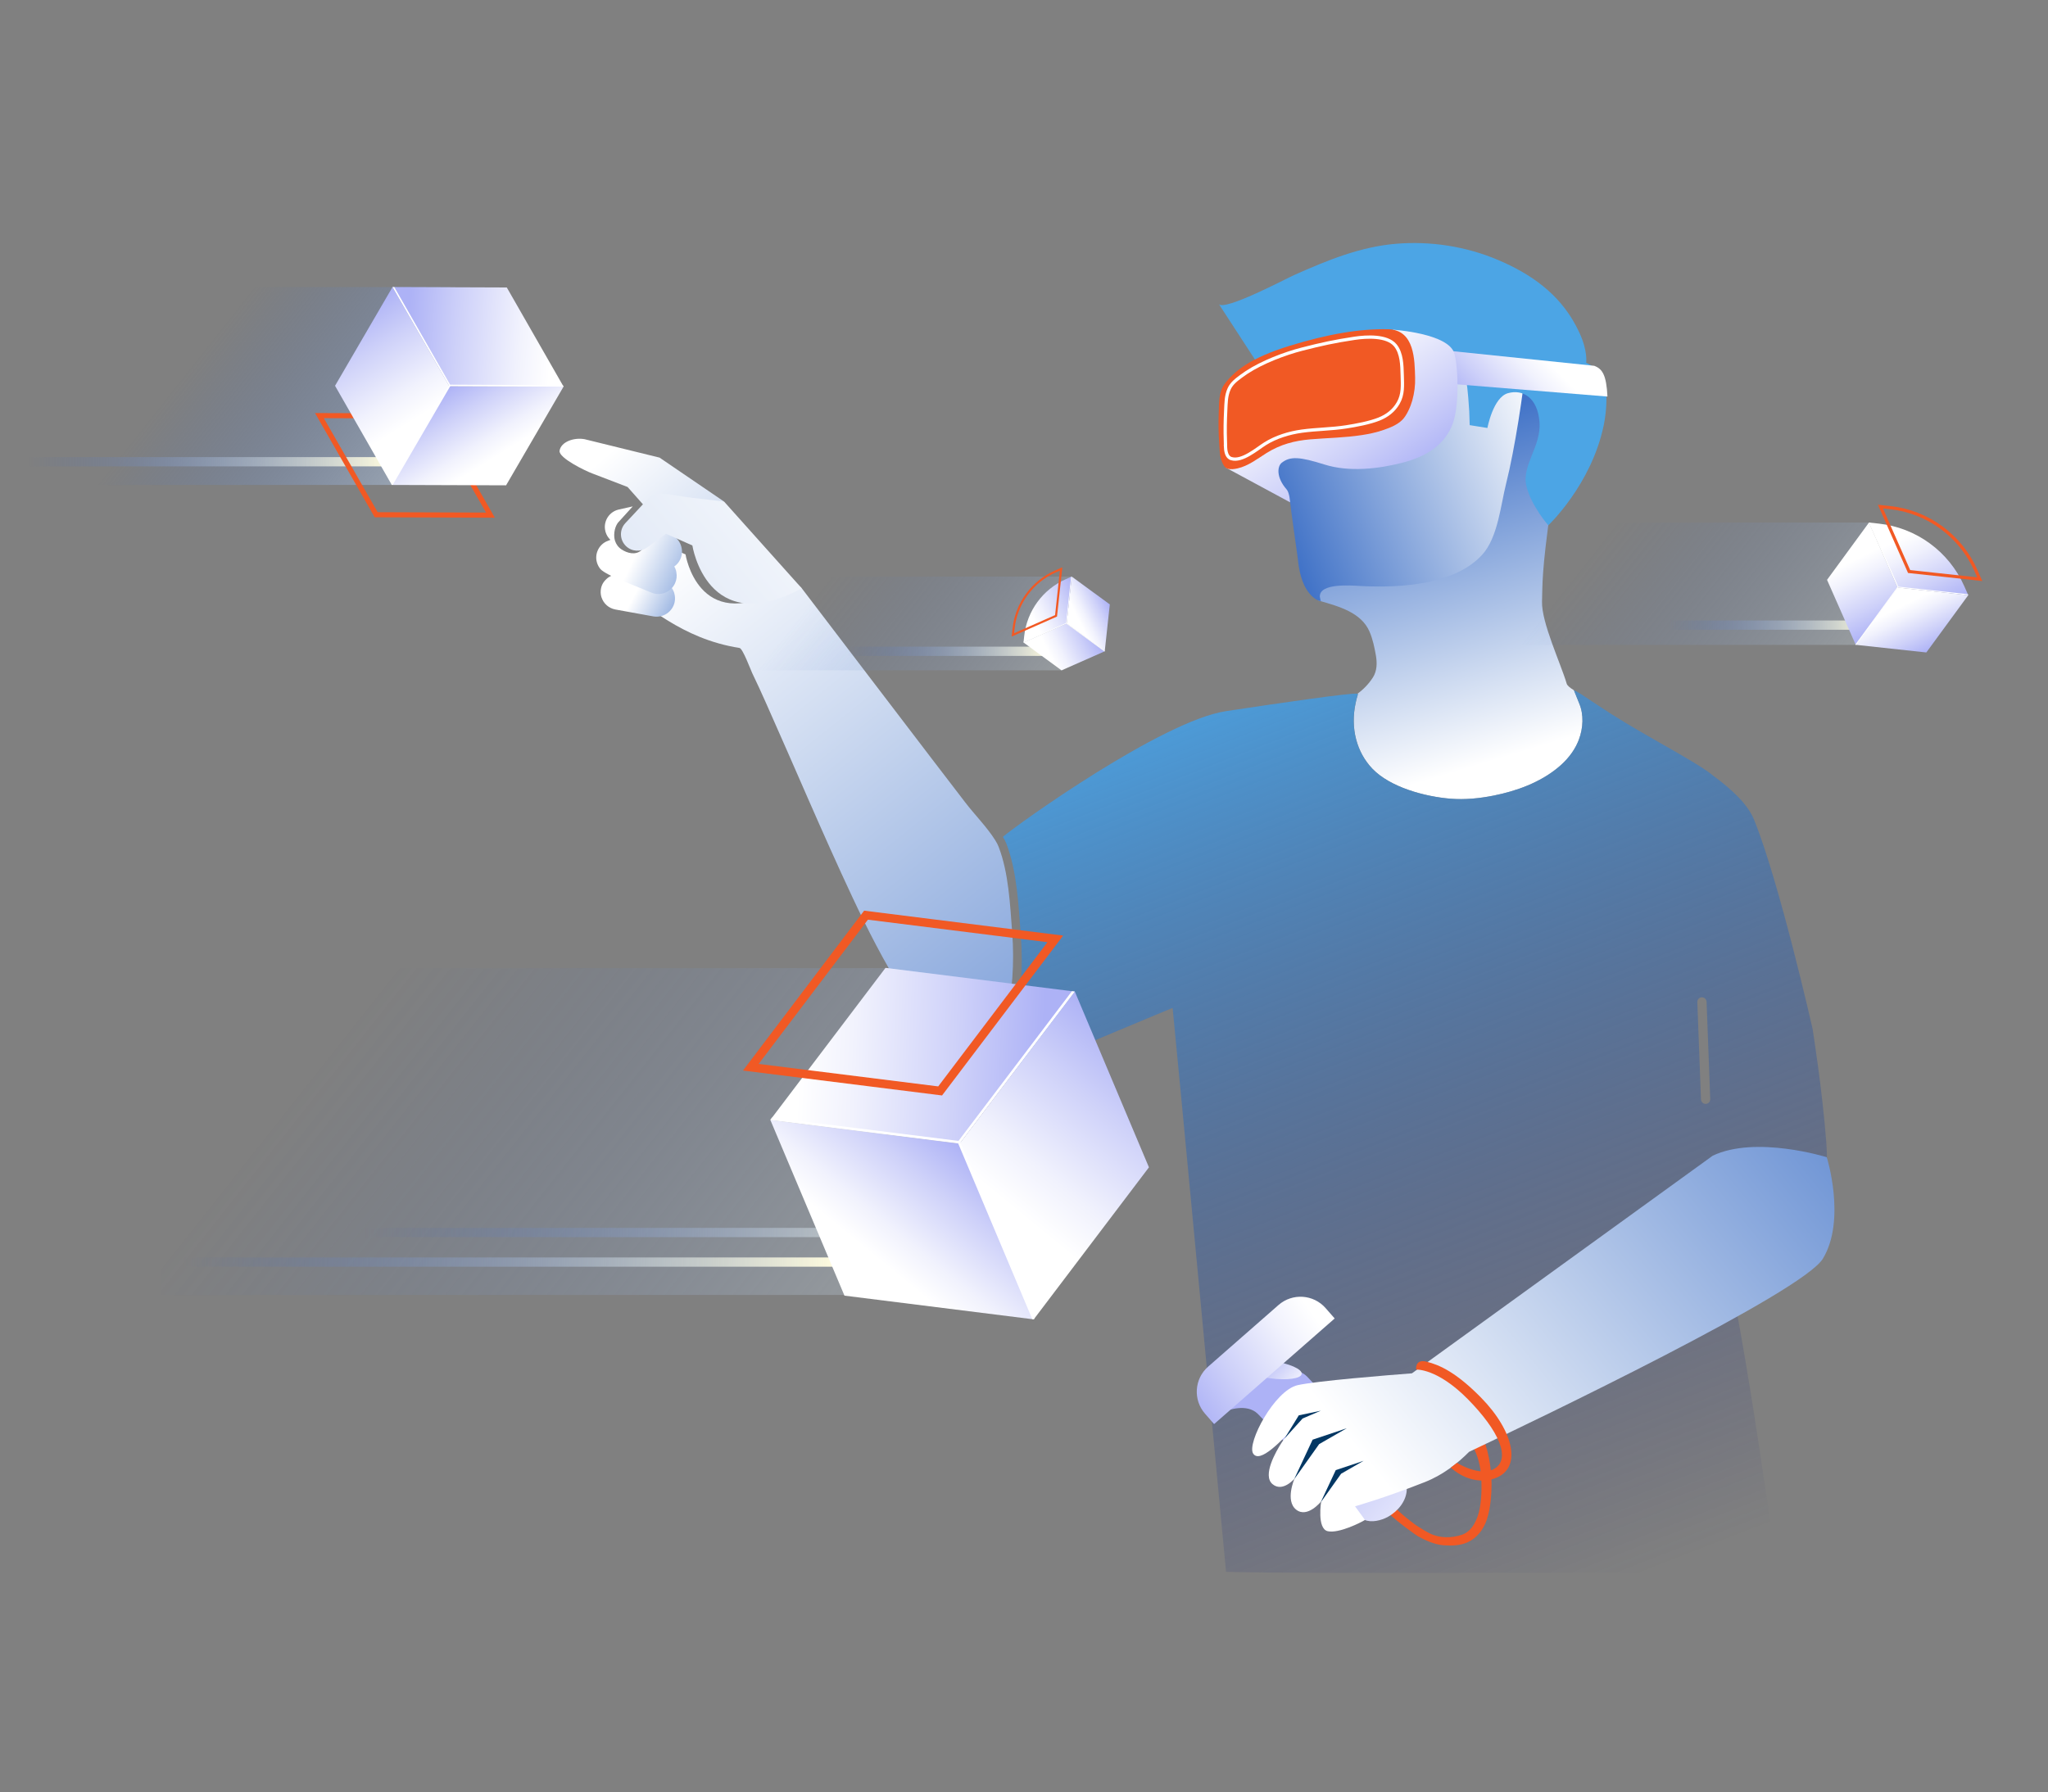 <svg xmlns="http://www.w3.org/2000/svg" xmlns:xlink="http://www.w3.org/1999/xlink" id="illustration" viewBox="0 0 626 548"><rect x="0" y="0" width="626" height="548" fill="#808080" stroke="none"/><defs><style>.cls-1{fill:url(#linear-gradient);}.cls-2{fill:#033763;}.cls-3{fill:#fff;}.cls-4{fill:#f15924;}.cls-5{fill:#4ca5e5;}.cls-6{fill:url(#New_Gradient_Swatch_copy_2);}.cls-7{stroke:url(#linear-gradient-14);}.cls-7,.cls-8,.cls-9,.cls-10,.cls-11{stroke-width:2.83px;}.cls-7,.cls-8,.cls-9,.cls-10,.cls-11,.cls-12{fill:none;stroke-miterlimit:10;}.cls-8{stroke:url(#linear-gradient-16);}.cls-9{stroke:url(#linear-gradient-18);}.cls-10{stroke:url(#linear-gradient-19);}.cls-11{stroke:url(#linear-gradient-12);}.cls-13{fill:url(#New_Gradient_Swatch_copy_2-15);}.cls-14{fill:url(#New_Gradient_Swatch_copy_2-14);}.cls-15{fill:url(#New_Gradient_Swatch_copy_2-16);}.cls-16{fill:url(#New_Gradient_Swatch_copy_2-11);}.cls-17{fill:url(#New_Gradient_Swatch_copy_2-10);}.cls-18{fill:url(#New_Gradient_Swatch_copy_2-12);}.cls-19{fill:url(#New_Gradient_Swatch_copy_2-13);}.cls-20{fill:url(#linear-gradient-8);}.cls-21{fill:url(#linear-gradient-9);}.cls-22{fill:url(#linear-gradient-3);}.cls-23{fill:url(#linear-gradient-4);}.cls-24{fill:url(#linear-gradient-2);}.cls-25{fill:url(#linear-gradient-6);}.cls-26{fill:url(#linear-gradient-7);}.cls-27{fill:url(#linear-gradient-5);}.cls-12{stroke:#fff;}.cls-28{fill:url(#linear-gradient-13);}.cls-28,.cls-29,.cls-30{opacity:.5;}.cls-29{fill:url(#linear-gradient-17);}.cls-30{fill:url(#linear-gradient-15);}.cls-31{fill:url(#linear-gradient-10);}.cls-32{fill:url(#linear-gradient-11);}.cls-33{fill:url(#New_Gradient_Swatch_copy_2-2);}.cls-34{fill:url(#New_Gradient_Swatch_copy_2-3);}.cls-35{fill:url(#New_Gradient_Swatch_copy_2-6);}.cls-36{fill:url(#New_Gradient_Swatch_copy_2-8);}.cls-37{fill:url(#New_Gradient_Swatch_copy_2-7);}.cls-38{fill:url(#New_Gradient_Swatch_copy_2-9);}.cls-39{fill:url(#New_Gradient_Swatch_copy_2-4);}.cls-40{fill:url(#New_Gradient_Swatch_copy_2-5);}</style><linearGradient id="linear-gradient" x1="376.76" y1="387.86" x2="202.4" y2="171.18" gradientUnits="userSpaceOnUse"><stop offset="0" stop-color="#4072c7"></stop><stop offset="1" stop-color="#fff"></stop></linearGradient><linearGradient id="linear-gradient-2" x1="-1494.27" y1="98.1" x2="-1365.33" y2="-11.94" gradientTransform="translate(-1163.27 -58.24) rotate(-171.29) scale(1 -1)" xlink:href="#linear-gradient"></linearGradient><linearGradient id="linear-gradient-3" x1="215.73" y1="192.98" x2="194.15" y2="181.45" xlink:href="#linear-gradient"></linearGradient><linearGradient id="linear-gradient-4" x1="224.17" y1="181.97" x2="195.14" y2="167.89" xlink:href="#linear-gradient"></linearGradient><linearGradient id="linear-gradient-5" x1="-137.05" y1="472.22" x2="261.36" y2="132.2" xlink:href="#linear-gradient"></linearGradient><linearGradient id="linear-gradient-6" x1="432.1" y1="131.85" x2="461.94" y2="230.91" xlink:href="#linear-gradient"></linearGradient><linearGradient id="linear-gradient-7" x1="335.48" y1="429.07" x2="424.36" y2="429.07" gradientTransform="translate(-82.45 -127.01) rotate(-21.5)" xlink:href="#linear-gradient"></linearGradient><linearGradient id="linear-gradient-8" x1="215.21" y1="699.02" x2="252.11" y2="699.02" gradientTransform="translate(-194.03 -217.34) rotate(-44.79)" gradientUnits="userSpaceOnUse"><stop offset="0" stop-color="#adb2f6"></stop><stop offset=".26" stop-color="#ced1f9"></stop><stop offset=".57" stop-color="#f1f2fd"></stop><stop offset=".74" stop-color="#fff"></stop></linearGradient><linearGradient id="linear-gradient-9" x1="380.97" y1="189.31" x2="495.64" y2="483.49" gradientUnits="userSpaceOnUse"><stop offset="0" stop-color="#4ca6e6"></stop><stop offset="1" stop-color="#1b1f6f" stop-opacity="0"></stop></linearGradient><linearGradient id="New_Gradient_Swatch_copy_2" x1="426.11" y1="185.55" x2="459.37" y2="243.06" gradientTransform="translate(-49.75 -58.64) rotate(-4.23)" gradientUnits="userSpaceOnUse"><stop offset=".26" stop-color="#fff"></stop><stop offset=".43" stop-color="#f1f2fd"></stop><stop offset=".74" stop-color="#ced1f9"></stop><stop offset="1" stop-color="#adb2f6"></stop></linearGradient><linearGradient id="New_Gradient_Swatch_copy_2-2" x1="498.05" y1="475.1" x2="418.1" y2="418.15" gradientTransform="translate(40.08 42.45) rotate(.8) scale(.97 .93) skewX(-5.82)" xlink:href="#New_Gradient_Swatch_copy_2"></linearGradient><linearGradient id="linear-gradient-10" x1="585.47" y1="590.66" x2="377.46" y2="680.2" gradientTransform="translate(-129.38 -100.23) rotate(-15.95)" xlink:href="#linear-gradient"></linearGradient><linearGradient id="New_Gradient_Swatch_copy_2-3" x1="493.48" y1="317.64" x2="471.71" y2="302.13" gradientTransform="translate(692.44 -.86) rotate(90) scale(.88 1)" xlink:href="#New_Gradient_Swatch_copy_2"></linearGradient><linearGradient id="New_Gradient_Swatch_copy_2-4" x1="488.28" y1="257.47" x2="431.21" y2="302.31" gradientTransform="translate(280.69 -107.63) rotate(49.07) scale(.94) skewX(8.07)" xlink:href="#New_Gradient_Swatch_copy_2"></linearGradient><linearGradient id="linear-gradient-11" x1="-1567.17" y1="-6.12" x2="-1457.65" y2="80.64" gradientTransform="translate(1564.1 58.12)" gradientUnits="userSpaceOnUse"><stop offset="0" stop-color="#fffde3"></stop><stop offset=".91" stop-color="#3e6cc5" stop-opacity="0"></stop></linearGradient><linearGradient id="linear-gradient-12" x1="-1477.58" y1="141.17" x2="-1367.15" y2="141.17" gradientTransform="translate(-1358.61) rotate(-180) scale(1 -1)" gradientUnits="userSpaceOnUse"><stop offset="0" stop-color="#fffcdf"></stop><stop offset="1" stop-color="#3860ba" stop-opacity="0"></stop></linearGradient><linearGradient id="New_Gradient_Swatch_copy_2-5" x1="-498.1" y1="-451.99" x2="-463.2" y2="-451.99" gradientTransform="translate(-491.95 -35.07) rotate(-121.98) scale(1 -1)" xlink:href="#New_Gradient_Swatch_copy_2"></linearGradient><linearGradient id="New_Gradient_Swatch_copy_2-6" x1="-479.49" y1="-437.88" x2="-428.3" y2="-437.88" gradientTransform="translate(-491.95 -35.07) rotate(-121.98) scale(1 -1)" xlink:href="#New_Gradient_Swatch_copy_2"></linearGradient><linearGradient id="New_Gradient_Swatch_copy_2-7" x1="-478.15" y1="-498.81" x2="-441.84" y2="-450.54" gradientTransform="translate(-491.95 -35.07) rotate(-121.98) scale(1 -1)" xlink:href="#New_Gradient_Swatch_copy_2"></linearGradient><linearGradient id="linear-gradient-13" x1="-953.88" y1="152.52" x2="-863.01" y2="224.5" gradientTransform="translate(-369.24 384.71) rotate(-180)" gradientUnits="userSpaceOnUse"><stop offset="0" stop-color="#fffde3"></stop><stop offset="1" stop-color="#3e6cc5" stop-opacity="0"></stop></linearGradient><linearGradient id="linear-gradient-14" x1="-1930.62" y1="191.12" x2="-1868.68" y2="191.12" xlink:href="#linear-gradient-12"></linearGradient><linearGradient id="New_Gradient_Swatch_copy_2-8" x1="46.47" y1="-183.79" x2="78.15" y2="-183.79" gradientTransform="translate(376.93 204.39) rotate(63.59)" xlink:href="#New_Gradient_Swatch_copy_2"></linearGradient><linearGradient id="New_Gradient_Swatch_copy_2-9" x1="68.16" y1="-192.44" x2="89.85" y2="-192.44" gradientTransform="translate(376.93 204.39) rotate(63.59)" xlink:href="#New_Gradient_Swatch_copy_2"></linearGradient><linearGradient id="New_Gradient_Swatch_copy_2-10" x1="46.47" y1="-202.16" x2="79.85" y2="-202.16" gradientTransform="translate(376.93 204.39) rotate(63.59)" xlink:href="#New_Gradient_Swatch_copy_2"></linearGradient><linearGradient id="linear-gradient-15" x1="-707.31" y1="144.99" x2="-624.76" y2="210.39" xlink:href="#linear-gradient-13"></linearGradient><linearGradient id="linear-gradient-16" x1="-1679.56" y1="199.12" x2="-1617.62" y2="199.12" xlink:href="#linear-gradient-12"></linearGradient><linearGradient id="New_Gradient_Swatch_copy_2-11" x1="322.83" y1="1238.94" x2="343.87" y2="1238.94" gradientTransform="translate(-524.35 -763.6) rotate(-26.41)" xlink:href="#New_Gradient_Swatch_copy_2"></linearGradient><linearGradient id="New_Gradient_Swatch_copy_2-12" x1="337.24" y1="1233.19" x2="351.64" y2="1233.19" gradientTransform="translate(-524.35 -763.6) rotate(-26.41)" xlink:href="#New_Gradient_Swatch_copy_2"></linearGradient><linearGradient id="New_Gradient_Swatch_copy_2-13" x1="322.83" y1="1226.73" x2="345" y2="1226.73" gradientTransform="translate(-524.35 -763.6) rotate(-26.41)" xlink:href="#New_Gradient_Swatch_copy_2"></linearGradient><linearGradient id="linear-gradient-17" x1="-1310.2" y1="340.65" x2="-1107.8" y2="500.99" gradientTransform="translate(1316.34 -116.69)" xlink:href="#linear-gradient-13"></linearGradient><linearGradient id="linear-gradient-18" x1="-1614.12" y1="385.86" x2="-1414.34" y2="385.86" xlink:href="#linear-gradient-12"></linearGradient><linearGradient id="linear-gradient-19" x1="-1669.77" y1="376.82" x2="-1469.99" y2="376.82" xlink:href="#linear-gradient-12"></linearGradient><linearGradient id="New_Gradient_Swatch_copy_2-14" x1="20.69" y1="1177.36" x2="78.96" y2="1177.36" gradientTransform="translate(-666.52 -334.81) rotate(-50.67)" xlink:href="#New_Gradient_Swatch_copy_2"></linearGradient><linearGradient id="New_Gradient_Swatch_copy_2-15" x1="51.76" y1="1200.92" x2="137.23" y2="1200.92" gradientTransform="translate(-666.52 -334.81) rotate(-50.67)" xlink:href="#New_Gradient_Swatch_copy_2"></linearGradient><linearGradient id="New_Gradient_Swatch_copy_2-16" x1="54" y1="1099.18" x2="114.62" y2="1179.78" gradientTransform="translate(-666.52 -334.81) rotate(-50.67)" xlink:href="#New_Gradient_Swatch_copy_2"></linearGradient></defs><g id="man"><g id="hand"><path class="cls-1" d="m309.4,285.19c-.67-8.57-1.05-18.2-4.15-26.28-.24-.63-.58-1.28-.99-1.93-.03-.06-.07-.11-.1-.17-2.59-4.07-6.19-7.66-9.14-11.51-3.34-4.34-6.66-8.69-9.99-13.04-6.54-8.55-13.07-17.12-19.6-25.69-6.79-8.9-13.58-17.82-20.37-26.73l-28.52-27.69-4.92,5.23,6.08.72,20.19,22.4c-24.52,13.37-28.35-11-28.35-11l-6.6-2.89-13.13,13.95c8.29,4.13,18.1,14.67,36.24,17.55.98.15,3.38,6.64,3.86,7.65,1.44,2.97,2.81,5.98,4.15,8.99,8.85,19.81,17.23,39.8,26.44,59.44,4.69,10,9.71,19.87,15.6,29.23,3.56,5.65,6.73,11.48,10.74,16.84,1.91,2.55,4.19,5.81,7.1,7.32.94.49,1.95.85,3.02.83,2.05-.05,3.54-1.3,5.12-2.42,3.02-3.47,4.6-9.73,5.37-13.25,1.97-9.03,2.66-18.35,1.94-27.57Z"></path><path class="cls-24" d="m171.04,137.82c.4-2.71,4.34-4.14,7.62-3.55l22.95,5.64,19.7,13.43-19.04,7.34-10.44-11.79-10.71-4.11c-2.09-.75-10.4-4.77-10.08-6.96Z"></path><path class="cls-22" d="m183.87,182.65c.6,1.84,2.16,3.3,4.21,3.69l11.61,2.11c2.98.54,5.88-1.39,6.52-4.36.18-.85.14-1.7-.05-2.5-.03-.16-.07-.29-.11-.42-.04-.11-.08-.24-.14-.34-.71-1.81-2.34-3.2-4.4-3.48l-11.66-1.74c-1.66-.23-3.29.31-4.45,1.38-.17.15-.33.32-.49.5-.57.62-.98,1.4-1.18,2.28-.22,1.01-.16,2,.13,2.89Z"></path><g><path class="cls-23" d="m208.42,168.06c0-.12-.02-.25-.04-.36-.27-1.64-1.23-3.13-2.78-4.01l-.61-.34c1.76-1.19-3.71-.66-3.71-.66l-2.11,2.25-2.78,2.95c-.15.16-.3.31-.46.44-1.68,1.39-4.08.88-5.94-.35-.99-.64-1.67-1.59-2-2.64-.45-1.37-.35-3.73.83-5.46l4.59-5.06-.58.13-3.73.84c-2.75.63-4.57,3.28-4.17,6.08.15,1.02.56,1.94,1.19,2.69.14.17.3.33.46.49l-.9.36c-.14.05-.27.11-.4.17h-.01c-2.36,1.18-3.58,3.92-2.78,6.49.22.7.57,1.34,1.01,1.88.83,1,4.14,2.52,4.67,2.75l10.91,4.47c2.81,1.17,6.05-.12,7.27-2.89.47-1.08.59-2.2.39-3.26,0,0-.04-.29-.08-.44-.02-.12-.06-.25-.1-.36-.12-.36-.27-.7-.46-1.03.56-.4,1.07-.9,1.46-1.52.72-1.13,1-2.38.87-3.61Z"></path><path class="cls-27" d="m221.31,153.34c-3.32-.4-6.64-.77-9.96-1.17-3.17-.38-6.36-1.08-9.54-1.3-2.24-.16-3.26,1.12-4.65,2.62l-2.68,2.88c-1.11,1.19-2.22,2.38-3.33,3.56-1.87,2-1.78,5.13.19,7.03,1.75,1.69,4.46,1.87,6.43.44l5.78-4.21,8.08,3.57s4.42,28.78,33.43,13.1l-23.74-26.52Z"></path></g></g><path class="cls-25" d="m482.64,226.07c-.11.28-.23.57-.34.84-1.32,3.06-3.51,5.66-6.07,7.77-5.56,4.59-12.71,7.18-19.71,8.57-4.29.85-8.74,1.3-13.1.95-7.88-.64-18.48-3.48-23.94-9.19-4.77-5-6.77-12.34-5.1-20.09.17-.84.4-1.69.66-2.54.02-.07,0-.15-.02-.22,0-.02-.04-.05-.1-.05,1.88-1.37,3.47-3.05,4.69-4.93,1.32-2.03,1.35-4.49.95-6.8-.43-2.44-.96-5-1.95-7.28-2.53-5.83-9.24-7.69-15.52-9.47-.37-.11-.5-2.86-.68-3.17-3.82-6.42,2.73-54.26,2.73-54.26,5.04-13.1,33,7.16,47.53-8.23,4.6-4.87,12.05-13.45,16.98-8.5,8.02,8.06,5.98,34.31,4.4,45.35-2.88,20.17-2.54,23.97-2.71,29.02-.22,6.43,5.75,19.06,7.55,25.2.16.54.95,1.22,2.2,1.99.07.19,1.26,3.18,1.62,4.03,1.47,3.48,1.21,7.55-.08,11.02Z"></path><path class="cls-26" d="m403.43,182.52c-.28-4.41,9.81-3.5,12.69-3.35,12.13.62,28.66-.44,36.97-9.61,4.77-5.26,5.64-15.23,7.28-21.73,2.67-10.56,5.33-28.3,6.14-36.97.66-7.04-7.17-6.62-14.54-9.73-4.19-1.76-10.58-5.11-15.07-5.59-10.86-1.15-19.96.28-30.88.05-4.57-.1-11.07-.47-13.18,4.65-.2.48-.32.98-.38,1.5,0,0-3.96,41.09-3.41,43.89-.77,3.16,5.31,7.96,5.31,7.96.07,1.31,2.29,16.72,2.31,16.99.35,3.66,1.15,7.9,3.55,10.82,1.88,2.29,3.52,2.39,3.52,2.39,0,0-.28-.95-.3-1.28Z"></path><path class="cls-5" d="m372.52,92.93c1.54,2.36,20.62-7.76,23.15-8.88,10.03-4.45,20.13-8.64,31.18-9.53,10.51-.85,21.24.81,30.96,4.92,10.06,4.26,18.67,10.28,23.9,20.15.41.77.79,1.55,1.15,2.34,2.51,5.48,1.98,8.99,1.98,8.99,0,0,5.6,1.96,6.12,8.77.25,3.33-.13,7.34-.8,10.51-3.79,18.05-16.9,30.41-16.9,30.41,0,0-5.29-6.01-6.71-12.09-1.46-6.28,4.6-12.04,4.02-19.49-.58-7.45-5.1-10.11-9.65-8.82-4.55,1.29-6.27,10.64-6.27,10.64,0,0-5.42-.87-5.42-.87-.07-3.5-.15-4.95-.44-8.45-.31-3.7-.67-7.57-2.84-10.71-2.37-3.41-5.53-6.16-9.52-7.46-5.66-1.84-7.08-.72-12.62.48-6.17,1.34-12.37,2.56-18.56,3.78-4.57.9-9.14,1.8-13.73,2.56-2.18.36-5.01,1.21-7.24.8,0,0-11.74-18.04-11.74-18.05Z"></path><path class="cls-20" d="m487.04,111.81l-49.53-5.12,3.82,10.49,49.69,4.03.32.02c-.32-6.69-1.59-8.43-3.99-9.38l-.31-.04Z"></path><path class="cls-21" d="m558.24,364.66s.52-8.17,0-15.24c-1.18-16.04-4.21-34.92-4.21-34.92,0,0-10.13-44.82-17.9-63.94-1.82-4.48-6.5-9.02-12.36-13.32-2.32-1.91-4.93-3.43-7.49-4.98-2.56-1.55-5.19-3.02-7.79-4.51-2.63-1.51-5.26-3-7.88-4.54-2.61-1.52-5.2-3.08-7.75-4.69-.87-.55-1.73-1.1-2.58-1.67-3.06-2.02-4.59-3-6.79-4.49-.16-.11-1.77-1.1-2.41-1.35.07.19,1.26,3.18,1.62,4.03,1.47,3.48,1.21,7.55-.08,11.02-.11.28-.23.57-.34.84-1.32,3.06-3.51,5.66-6.07,7.77-5.56,4.59-12.71,7.18-19.71,8.57-4.29.85-8.74,1.3-13.1.95-7.88-.64-18.48-3.48-23.94-9.19-4.77-5-6.77-12.34-5.1-20.09.17-.84.4-1.69.66-2.54.02-.07,0-.15-.02-.22,0-.02-.04-.05-.1-.05-1.61-.39-23.38,2.79-40.14,5.32-19.45,2.92-63.46,34.37-68.22,38.43.43.7.8,1.39,1.06,2.06,3.3,8.6,3.71,18.85,4.42,27.98.77,9.81.03,19.74-2.06,29.35-.81,3.75-2.51,10.41-5.72,14.1l19.6-6.73s34.31-14.43,34.59-14.43c.88,8.26,16.33,172.37,16.33,172.37,16.64.77,168.47,0,168.47,0,0,0-8.48-62.72-14.9-92.25-.02-.08,0-.17,0-.25,9.36-5.14,29.89-23.38,29.89-23.38Zm-36.84-27.16s-.04,0-.05,0c-.76,0-1.39-.6-1.42-1.36l-1.12-29.76c-.03-.78.58-1.44,1.36-1.47.77-.02,1.44.58,1.47,1.36l1.12,29.76c.03.78-.58,1.44-1.36,1.47Z"></path><g><path class="cls-6" d="m444.1,129.4c-2.54,6.87-8.52,10.26-15.17,12-7.52,1.98-16.59,2.99-24.08.62-7.58-2.39-10.5-2.59-13.09-.52-1.29,1.03-1.78,4.36,1.52,8.14.91,1.04,1.06,3.94,1.06,3.94l-19.74-10.66,39.57-18.65,11.62-23.47s17.17,1.09,18.78,7.37c1.31,5.1,1.36,16.23-.48,21.21Z"></path><path class="cls-4" d="m373,139.35c.12.67.29,1.33.56,1.96.34.8.79,1.71,1.66,1.97.99.3,2.02.15,3.02-.07,3.26-.71,6.14-2.97,8.91-4.71,4.19-2.62,8.52-3.77,13.41-4.18,5.19-.43,10.52-.5,15.71-1.3,2.25-.35,4.49-.82,6.64-1.57,2.01-.7,4.22-1.57,5.75-3.11,1.35-1.36,2.51-4.06,3.02-5.88.64-2.29.95-4.69.87-7.07-.17-5.04-.02-14.56-8.26-14.73-8.76-.18-18.42,1.48-30.07,5.06-12.1,3.72-17.01,7.82-19.89,11.66-1.88,2.51-1.7,6.04-1.81,9.01-.12,3.12-.06,6.25.16,9.37.08,1.18.11,2.4.31,3.58Z"></path><path id="glasses_line" class="cls-12" d="m374.57,136.32c.06,1.6.33,3.49,1.83,3.9,3.27,1,7.8-2.99,10.33-4.57,3.29-2.06,7.33-3.3,11.19-3.83,4.6-.63,8.98-.6,13.54-1.31,3.06-.47,7.19-1.24,10.07-2.39,2.44-.98,4.5-2.54,5.85-4.89,1.55-2.7,1.31-5.42,1.23-8.46-.08-3.02-.12-6.79-2.13-9.21-2.53-3.04-8.8-2.68-12.46-2.13-6.05.91-10.03,1.77-15.96,3.29-5.44,1.39-12.28,4.03-17,7.13-.56.37-1.1.75-1.64,1.15-1.53,1.14-2.98,2.2-3.75,3.96-.92,2.1-.9,4.2-1.01,6.45-.16,3.13-.22,6.26-.1,9.39.01.41,0,.95.03,1.51Z"></path></g></g><g id="hand-2"><g><path class="cls-4" d="m424.22,462.44c2.94,2.92,8.65,6.94,9.2,7.25,2.31,1.3,5.23,2.57,7.88,2.76,2.42.17,4.99.1,7.24-.9,2.9-1.29,4.92-3.96,5.91-6.9.65-1.95,1.04-4.23,1.24-6.28.57-5.75.07-11.38-1.67-16.89-.25-.79-.62-1.67-1.4-1.95-.58-.21-1.25-.02-1.75.34-.5.36-.87.87-1.23,1.38-.06.08.99,1.83,1.09,2.04.34.74.64,1.49.9,2.27.51,1.54.85,3.15,1,4.77.34,3.56.31,7.22-.31,10.74-.58,3.24-2.22,7.07-5.44,8.15-3.22,1.08-6.9,1.11-9.99-.48-1.34-.69-2.78-1.58-4.04-2.41-.66-.44-5.41-4.04-6.53-5.63-.53-.76-1.47,1.08-2.09,1.77Z"></path><path class="cls-33" d="m384.47,432.27c3.54,3.58,6.96,7.34,10.44,10.95,5.17,5.34,10.16,10.76,15.27,16.14,1.98,2.08,4.19,4.12,6.93,5.32,2.08.91,5.08.2,7.15-.94,3.12-1.73,5.61-4.89,5.73-8.26.1-2.77-1.37-4.17-3.1-5.98-8.35-8.7-16.68-17.42-25-26.13-.08-.09-2.27-2.4-2.35-2.49-1.99-2.08-7.91-3.62-7.91-3.62l-16.69,14.06s6.16-2.44,9.53.96Z"></path><path class="cls-31" d="m523.5,353.35l-91.92,66.52c-7.32.56-29.07,2.31-34.93,3.62-7.07,1.59-15.6,17.75-13.61,20.9,2,3.16,8.47-3.58,13.75-9.37,0,0-3.07,3-4.97,5.93-1.9,2.93-5.99,10.13-2.88,12.78,3.11,2.65,6.74-1.66,6.74-1.66,0,0-2.94,6.76.51,9.48,3.45,2.72,7.64-2.52,7.64-2.52,0,0-1.35,8.35,2.01,9.11,3.36.76,10.14-2.66,11.38-3.44l-3.03-4.17s9.15-2.58,21.37-7.42c5.64-2.23,10.2-5.92,13.49-9.24,21-9.95,101.91-48.75,108.15-59.07,7.17-11.87,1.18-31,1.18-31,0,0-21.64-6.76-34.88-.46Z"></path><path class="cls-4" d="m432.85,418.73s6.42-.48,15.81,9.04c9.39,9.52,13.38,18.24,8.06,21.3-4.44,2.55-11.37-1.83-11.37-1.83l-1.89,1.46s5.57,5.55,12.77,3.5c9.44-2.69,6.57-14.62-3.53-24.9-7.51-7.64-12.61-10.01-16.75-11.01-3.52-.85-3.09,2.45-3.09,2.45Z"></path></g><polygon class="cls-2" points="395.54 452.32 401.22 440.16 411.66 436.66 403.22 441.51 395.54 452.32"></polygon><polygon class="cls-2" points="403.65 459.4 408.29 449.47 416.82 446.61 409.93 450.57 403.65 459.4"></polygon><polygon class="cls-2" points="392.61 439.84 397 432.71 403.73 431.3 398.15 433.69 392.61 439.84"></polygon><ellipse class="cls-34" cx="388.43" cy="418.72" rx="2.67" ry="9.54" transform="translate(-80.33 745.02) rotate(-81.99)"></ellipse><path class="cls-39" d="m370.48,406.66h28.61c5.63,0,10.2,4.57,10.2,10.2v4.21h-49v-4.21c0-5.63,4.57-10.2,10.2-10.2Z" transform="translate(-177.36 356.08) rotate(-41.22)"></path></g><g id="cube"><rect class="cls-32" x="22.85" y="87.76" width="114.81" height="60.49" transform="translate(160.52 236.02) rotate(180)"></rect><line id="line" class="cls-11" x1="8.54" y1="141.17" x2="118.97" y2="141.17"></line><g><path class="cls-4" d="m151.26,158.28l-36.73-.13-18.24-31.87,36.72.13,18.25,31.87Zm-35.82-1.69l33.13.12-16.46-28.75-33.13-.12,16.46,28.75Z"></path><g><g><polygon class="cls-40" points="119.76 148.26 154.69 148.38 172.26 118.2 137.34 118.07 119.76 148.26"></polygon><polygon class="cls-35" points="102.41 117.95 119.76 148.26 137.34 118.07 119.98 87.76 102.41 117.95"></polygon><polygon class="cls-37" points="137.34 118.07 172.26 118.2 154.91 87.89 119.98 87.76 137.34 118.07"></polygon></g><polygon class="cls-3" points="137.6 117.61 171.99 117.74 172.26 118.2 137.34 118.07 119.98 87.76 120.52 87.77 137.6 117.61"></polygon><polygon class="cls-3" points="137.67 117.97 120.03 148.26 119.76 148.26 119.64 148.04 137.28 117.75 137.67 117.97"></polygon></g></g></g><g id="cube-2"><polygon class="cls-28" points="461.99 159.76 571.61 159.76 567.38 197.16 461.99 197.16 461.99 159.76"></polygon><line id="line-2" class="cls-7" x1="510.07" y1="191.12" x2="572.01" y2="191.12"></line><g><g><g><polygon class="cls-36" points="567.23 197.14 558.46 177.28 571.28 159.76 580.04 179.62 567.23 197.14"></polygon><polygon class="cls-38" points="588.81 199.48 567.23 197.14 580.04 179.62 601.63 181.96 588.81 199.48"></polygon><path class="cls-17" d="m580.04,179.62l-8.77-19.86,2.96.32c11.53,1.25,21.51,8.55,26.19,19.16l1.2,2.72-21.58-2.34Z"></path></g><polygon class="cls-3" points="580.24 179.35 571.61 159.79 571.28 159.76 580.04 179.62 601.63 181.96 601.49 181.66 580.24 179.35"></polygon><polygon class="cls-3" points="580.02 179.41 567.16 196.99 567.23 197.14 567.38 197.16 580.24 179.57 580.02 179.41"></polygon></g><path class="cls-4" d="m583.22,175.18l-9.21-20.87,3.78.41c11.66,1.26,21.85,8.72,26.58,19.44l1.54,3.48-22.68-2.46Zm-7.67-19.74l8.32,18.85,20.49,2.22-.87-1.96c-4.61-10.42-14.49-17.65-25.81-18.88l-2.13-.23Z"></path></g></g><g id="cube-3"><polygon class="cls-30" points="224.77 176.28 327.39 176.28 324.72 204.95 224.77 204.95 224.77 176.28"></polygon><line id="line-3" class="cls-8" x1="259.01" y1="199.12" x2="320.95" y2="199.12"></line><g><g><g><polygon class="cls-16" points="337.68 199.12 324.48 204.95 312.85 196.43 326.04 190.61 337.68 199.12"></polygon><polygon class="cls-18" points="339.23 184.79 337.68 199.12 326.04 190.61 327.59 176.28 339.23 184.79"></polygon><path class="cls-19" d="m326.04,190.61l-13.19,5.82.21-1.96c.83-7.66,5.68-14.29,12.73-17.4l1.81-.8-1.55,14.33Z"></path></g><polygon class="cls-3" points="325.86 190.48 312.87 196.21 312.85 196.43 326.04 190.61 327.59 176.28 327.39 176.37 325.86 190.48"></polygon><polygon class="cls-3" points="325.9 190.63 337.57 199.17 337.68 199.12 337.69 199.02 326 190.48 325.9 190.63"></polygon></g><path class="cls-4" d="m323.09,188.5l-13.86,6.12.27-2.51c.84-7.74,5.79-14.51,12.91-17.65l2.31-1.02-1.63,15.06Zm-13.11,5.09l12.52-5.53,1.47-13.61-1.3.58c-6.92,3.06-11.72,9.62-12.54,17.14l-.15,1.42Z"></path></g></g><g id="cube-4"><rect class="cls-29" x="49.34" y="295.99" width="221.59" height="99.92" transform="translate(320.26 691.9) rotate(180)"></rect><line id="line-4" class="cls-9" x1="55.73" y1="385.86" x2="255.51" y2="385.86"></line><line id="line-5" class="cls-10" x1="111.38" y1="376.82" x2="311.16" y2="376.82"></line><g><g><g><polygon class="cls-14" points="315.98 403.37 258.12 396.12 235.46 342.39 293.32 349.64 315.98 403.37"></polygon><polygon class="cls-13" points="351.19 356.89 315.98 403.37 293.32 349.64 328.53 303.15 351.19 356.89"></polygon><polygon class="cls-15" points="293.33 349.64 235.46 342.39 270.67 295.91 328.53 303.15 293.33 349.64"></polygon></g><polygon class="cls-3" points="292.98 348.81 236 341.68 235.46 342.39 293.33 349.64 328.53 303.15 327.65 303.04 292.98 348.81"></polygon><polygon class="cls-3" points="292.8 349.39 315.53 403.31 315.98 403.37 316.22 403.05 293.48 349.11 292.8 349.39"></polygon></g><path class="cls-4" d="m287.95,334.92l-60.84-7.62,37.02-48.88,60.84,7.62-37.02,48.88Zm-56.05-9.64l54.88,6.87,33.39-44.09-54.88-6.88-33.39,44.09Z"></path></g></g></svg>